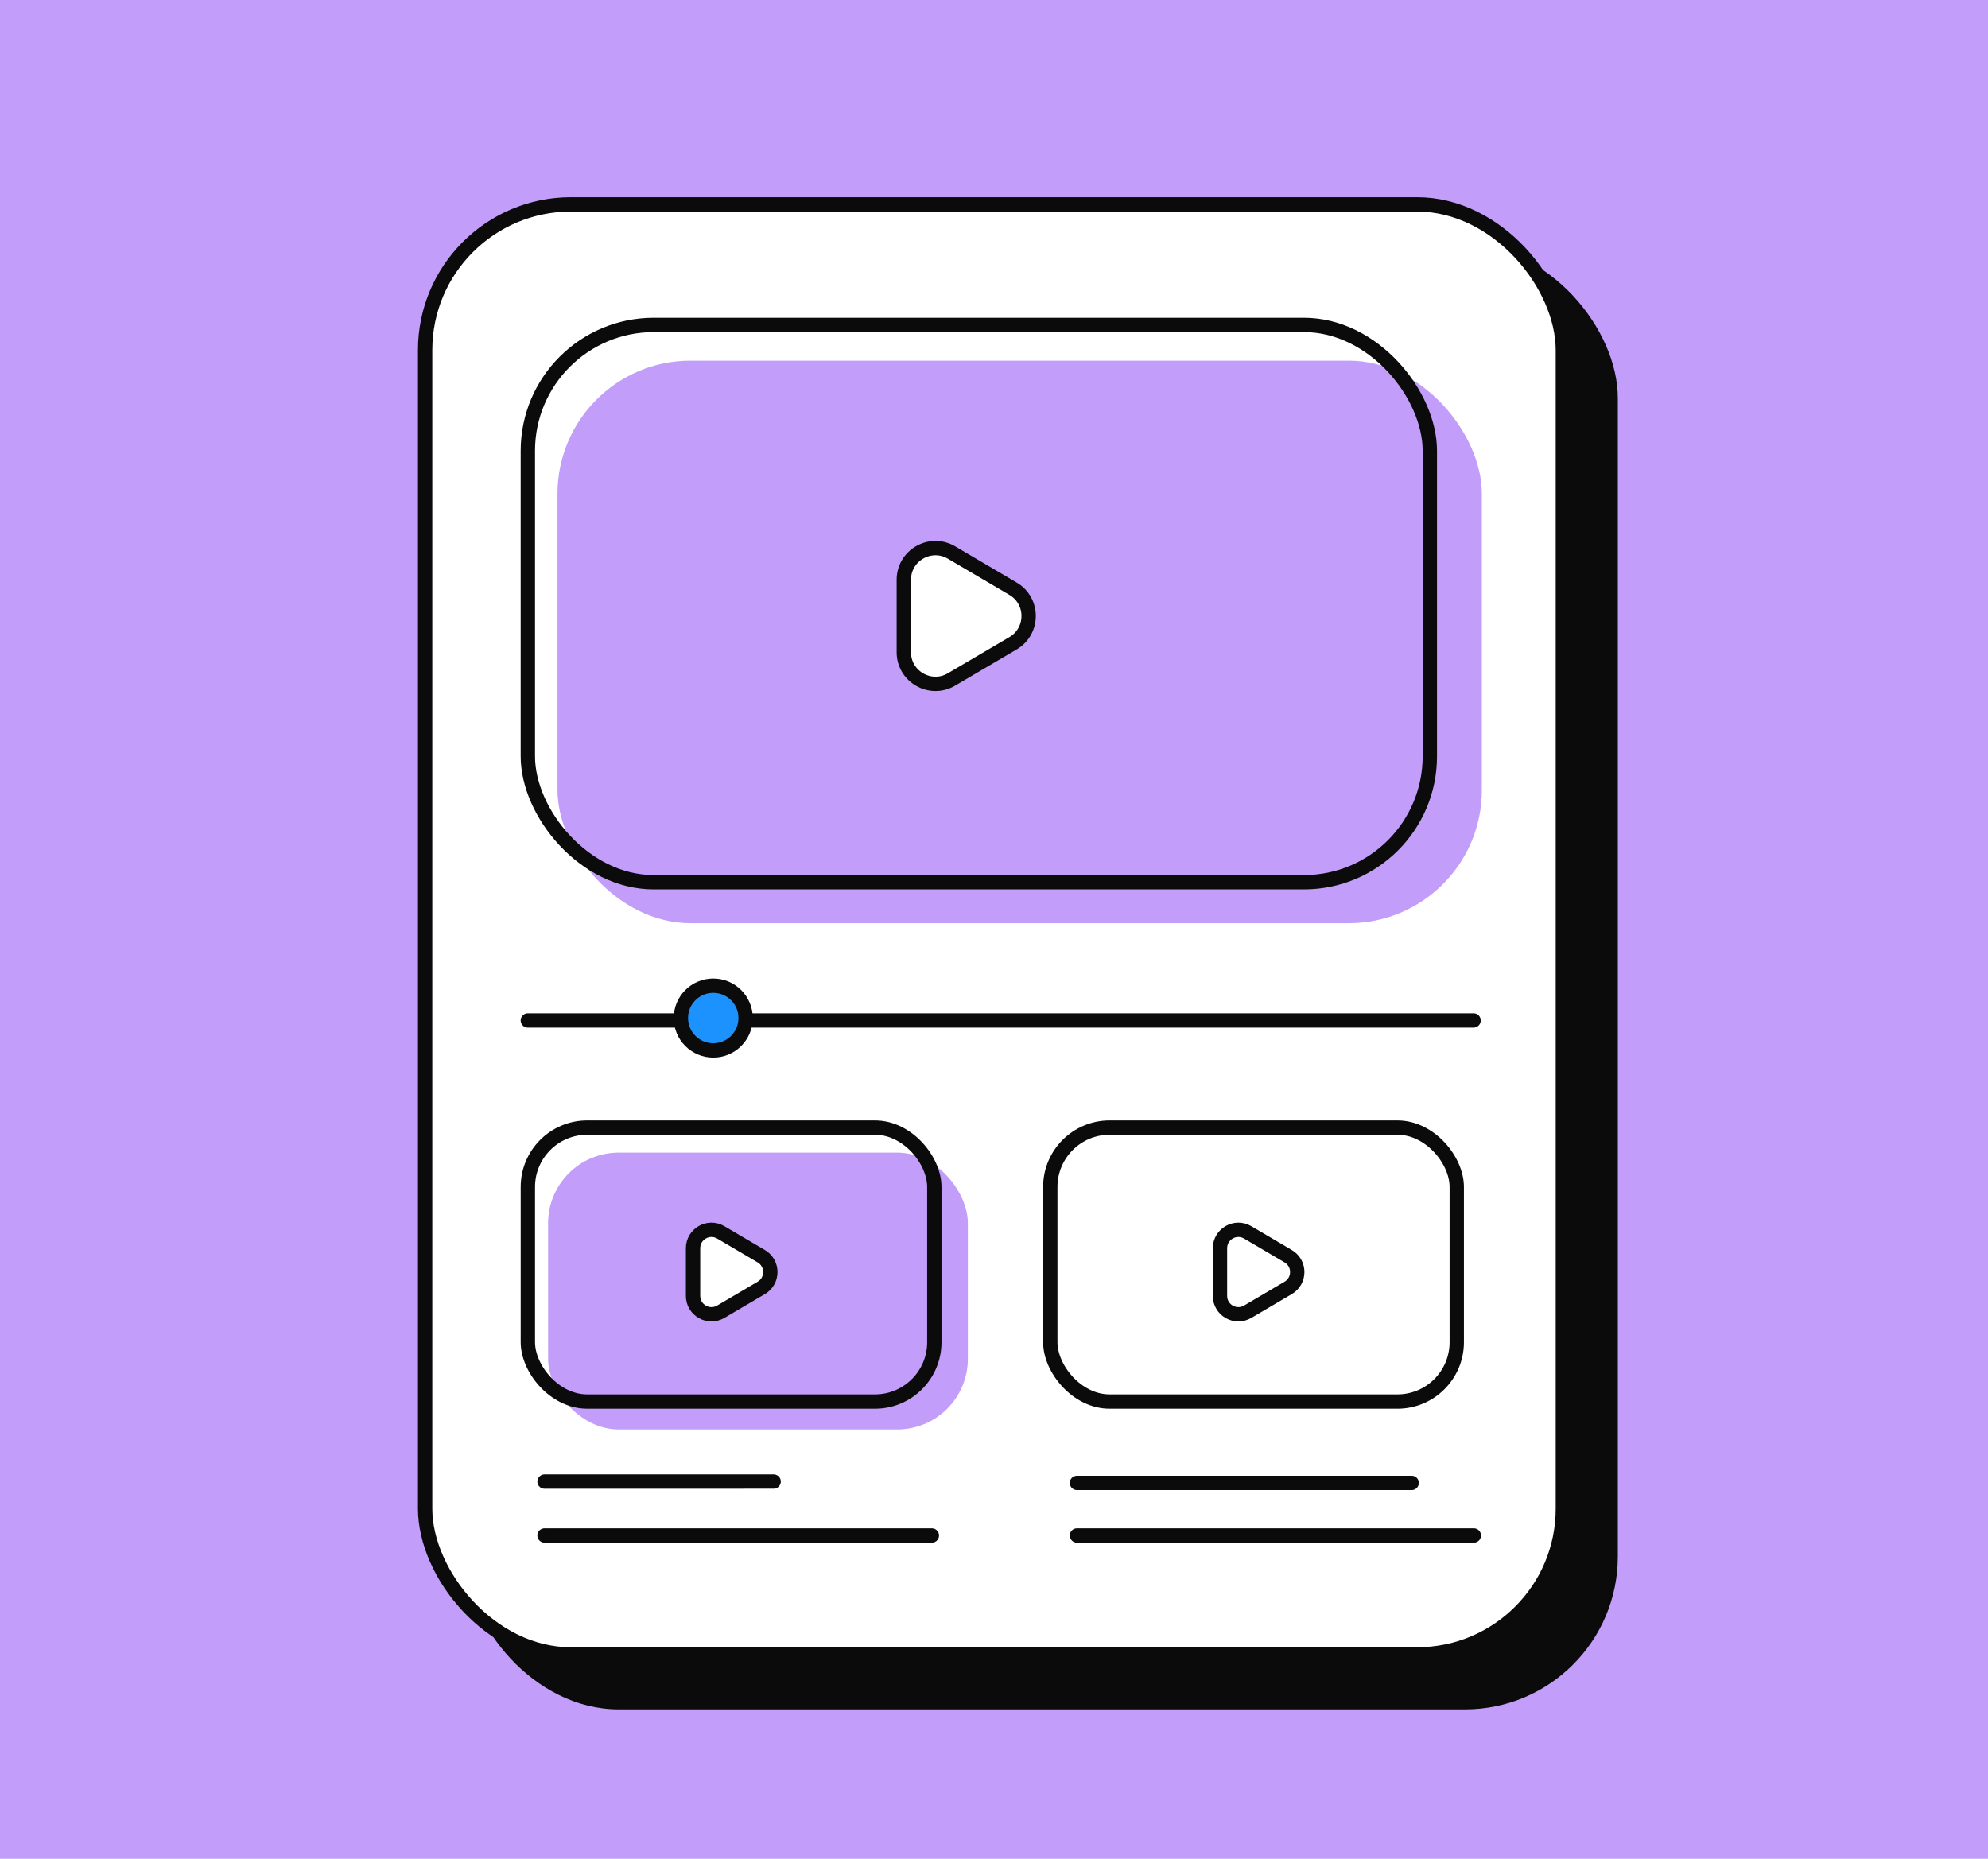 <svg width="416" height="389" viewBox="0 0 416 389" fill="none" xmlns="http://www.w3.org/2000/svg">
<rect width="416" height="389" fill="#c29df9"/>
<rect x="97.461" y="51.273" width="241.079" height="306.453" rx="32" fill="#0B0B0B"/>
<rect x="88.961" y="42.773" width="238.079" height="303.453" rx="30.5" fill="white" stroke="#0B0B0B" stroke-width="3"/>
<rect x="116.662" y="75.474" width="193.424" height="117.723" rx="27.843" fill="#c29df9"/>
<rect x="110.455" y="68.001" width="188.745" height="116.627" rx="26.343" stroke="#0B0B0B" stroke-width="3"/>
<path d="M211.983 134.621L199.11 142.193C194.694 144.79 189.127 141.606 189.127 136.483V121.34C189.127 116.217 194.694 113.033 199.11 115.63L211.983 123.201C216.338 125.762 216.338 132.06 211.983 134.621Z" fill="white" stroke="#0B0B0B" stroke-width="3"/>
<line x1="110.455" y1="213.555" x2="308.354" y2="213.555" stroke="#0B0B0B" stroke-width="3" stroke-linecap="round"/>
<path d="M156.025 213.051C156.025 216.791 152.992 219.824 149.251 219.824C145.509 219.824 142.477 216.791 142.477 213.051C142.477 209.31 145.509 206.277 149.251 206.277C152.992 206.277 156.025 209.31 156.025 213.051Z" fill="#1C92FF" stroke="#0B0B0B" stroke-width="3"/>
<line x1="113.943" y1="310.054" x2="161.888" y2="310.05" stroke="#0B0B0B" stroke-width="3" stroke-linecap="round"/>
<line x1="113.945" y1="321.341" x2="194.999" y2="321.341" stroke="#0B0B0B" stroke-width="3" stroke-linecap="round"/>
<rect x="114.693" y="241.216" width="87.835" height="57.927" rx="14.777" fill="#c29df9"/>
<rect x="110.457" y="235.977" width="85.056" height="57.333" rx="12.421" stroke="#0B0B0B" stroke-width="3"/>
<path d="M159.299 269.526L150.825 274.51C148.259 276.019 145.025 274.169 145.025 271.193V261.224C145.025 258.248 148.259 256.398 150.825 257.907L159.299 262.892C161.829 264.379 161.829 268.038 159.299 269.526Z" fill="white" stroke="#0B0B0B" stroke-width="3"/>
<line x1="225.357" y1="310.335" x2="295.404" y2="310.335" stroke="#0B0B0B" stroke-width="3" stroke-linecap="round"/>
<line x1="225.355" y1="321.341" x2="308.41" y2="321.341" stroke="#0B0B0B" stroke-width="3" stroke-linecap="round"/>
<rect x="219.779" y="235.977" width="85.056" height="57.333" rx="12.421" stroke="#0B0B0B" stroke-width="3"/>
<path d="M269.561 269.526L261.086 274.51C258.521 276.019 255.287 274.169 255.287 271.193V261.224C255.287 258.248 258.521 256.398 261.086 257.907L269.561 262.892C272.091 264.379 272.091 268.038 269.561 269.526Z" stroke="#0B0B0B" stroke-width="3"/>
</svg>
